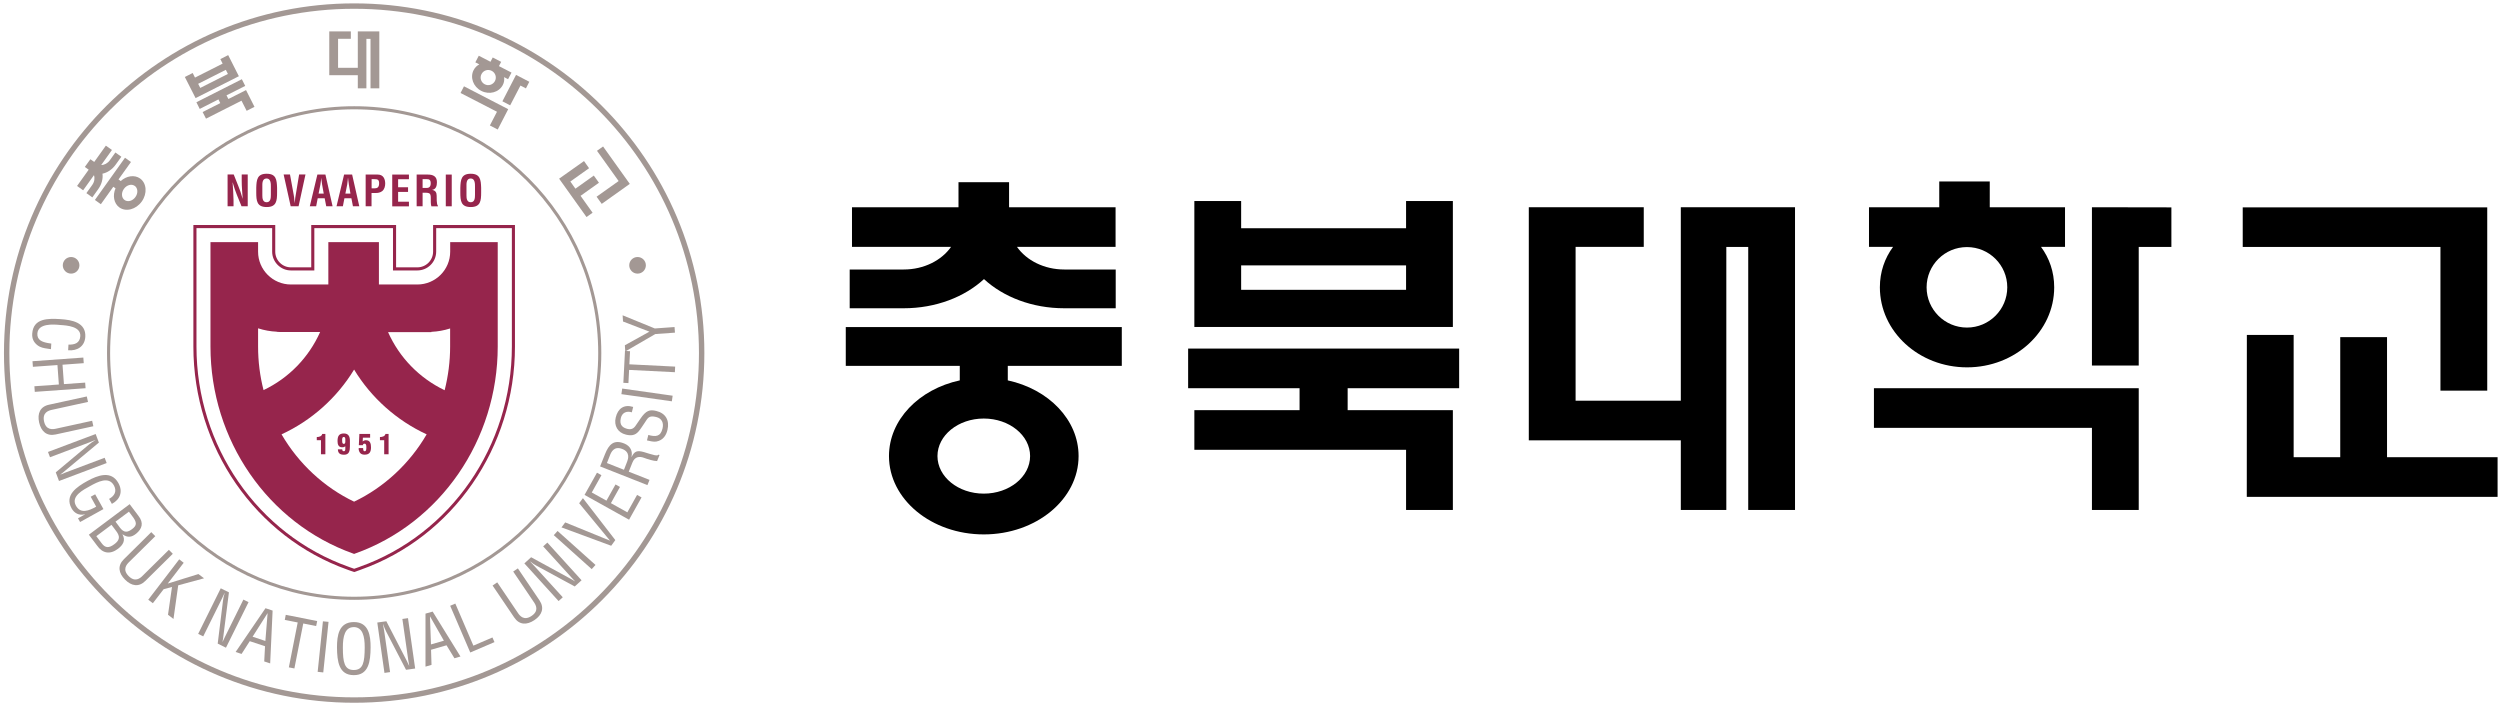 <svg width="832" height="235" viewBox="0 0 832 235" fill="none" xmlns="http://www.w3.org/2000/svg">
<g clip-path="url(#clip0_3101_580)">
<path d="M559.374 68.969V133.354H524.358V82.16H547.042V68.969H508.785V146.545H559.374V169.715H574.519V82.183H581.81V169.715H597.383V69.014V68.969H559.374Z" fill="black"/>
<path d="M794.404 152.163V112.206H778.831V152.163H763.326V111.465H747.753L747.73 165.355H831.197V152.163H794.404Z" fill="black"/>
<path d="M812.18 130.005H827.753V69.014H746.379V82.183H812.18V130.005Z" fill="black"/>
<path d="M485.606 129.198V116.006H395.41V129.198H432.497V136.501H397.481V149.693H467.94V169.716H483.513V136.501H448.497V129.198H485.606Z" fill="black"/>
<path d="M483.513 108.298V108.814H397.48V66.902H413.053V75.959H467.94V66.902H483.513V108.298ZM467.94 88.319H413.053V96.454H467.94V88.319Z" fill="black"/>
<path d="M722.637 69.014L696.195 68.969V121.645H711.768V82.183H722.637V69.014Z" fill="black"/>
<path d="M623.645 129.197V142.389H696.197V169.716H711.77V129.197H623.645Z" fill="black"/>
<path d="M687.216 68.969H662.192V60.385H645.382V68.969H622V82.161H630.011C627.243 85.914 625.623 90.454 625.623 95.622C625.623 110.342 638.608 122.253 654.631 122.253C670.653 122.253 683.638 110.32 683.638 95.622C683.638 90.454 682.018 85.914 679.25 82.161H687.239V68.969H687.216ZM654.608 109.016C647.204 109.016 641.173 103.016 641.173 95.622C641.173 88.229 647.182 82.228 654.608 82.228C662.034 82.228 668.02 88.229 668.02 95.622C668.02 103.016 662.012 109.016 654.608 109.016Z" fill="black"/>
<path d="M354.205 89.69C347.476 89.69 341.602 86.656 338.452 82.162H371.263V68.97H335.819V60.633H318.986V68.97H283.542V82.162H316.511C313.36 86.656 307.487 89.69 300.758 89.69H282.777V102.59H300.758C311.447 102.59 321.011 98.837 327.47 92.882C333.929 98.837 343.493 102.59 354.182 102.59H371.308V89.69H354.182H354.205Z" fill="black"/>
<path d="M373.333 121.76V108.838H281.473V121.76H319.414V126.592C305.867 129.513 295.853 139.671 295.853 151.784C295.853 166.189 309.985 177.852 327.403 177.852C344.821 177.852 358.953 166.189 358.953 151.784C358.953 139.671 348.939 129.513 335.392 126.592V121.76H373.311H373.333ZM342.818 151.784C342.818 158.683 335.909 164.279 327.403 164.279C318.897 164.279 311.988 158.683 311.988 151.784C311.988 144.885 318.897 139.289 327.403 139.289C335.909 139.289 342.818 144.885 342.818 151.784Z" fill="black"/>
<path d="M2.219 117.49C2.219 53.711 54 2.023 117.866 2.023C181.732 2.023 233.513 53.711 233.513 117.49C233.513 181.268 181.732 232.978 117.866 232.978C54 232.978 2.219 181.29 2.219 117.49Z" stroke="#A39894" stroke-width="1.8"/>
<path d="M36.133 117.489C36.133 72.408 72.724 35.867 117.867 35.867C163.01 35.867 199.601 72.408 199.601 117.489C199.601 162.57 163.01 199.111 117.867 199.111C72.724 199.111 36.133 162.57 36.133 117.489Z" stroke="#A39894" stroke-width="1.03"/>
<path d="M144.647 75.398V83.736C144.647 85.264 144.04 86.725 142.959 87.803C141.879 88.882 140.417 89.489 138.886 89.489H131.302V75.398H104.095V89.489H96.827C95.296 89.489 93.856 88.882 92.776 87.803C91.696 86.725 91.088 85.287 91.088 83.736V75.398H64.871V115.333C64.871 148.638 85.35 178.28 115.842 189.112L116.135 189.224L117.868 189.831L119.6 189.224L119.893 189.112C150.386 178.28 170.864 148.638 170.864 115.333V75.398H144.647Z" stroke="#96254C" stroke-width="1.03"/>
<path d="M149.823 80.59V83.758C149.823 89.804 144.917 94.68 138.886 94.68H126.104V80.59H109.271V94.68H96.826C90.795 94.68 85.89 89.781 85.89 83.758V80.59H70.047V115.333C70.047 146.436 89.153 174.122 117.553 184.235L117.845 184.348L118.138 184.235C146.56 174.145 165.643 146.458 165.643 115.333V80.59H149.801H149.823ZM87.712 129.851C86.497 125.131 85.89 120.232 85.89 115.333V109.265C87.915 109.917 90.008 110.299 92.123 110.389V110.434L92.978 110.479H106.548C102.745 118.996 96.129 125.805 87.712 129.828V129.851ZM117.845 166.954C107.898 162.212 99.369 154.301 93.698 144.548C103.645 139.963 112.152 132.39 117.845 122.996C123.539 132.39 132.045 139.963 141.992 144.548C136.321 154.301 127.792 162.212 117.845 166.954ZM149.801 115.356C149.801 120.255 149.17 125.131 147.978 129.873C139.561 125.828 132.923 119.019 129.142 110.524H143.567V110.434C145.682 110.344 147.753 109.962 149.801 109.31V115.378V115.356Z" fill="#96254C"/>
<path d="M80.464 58.072H82.444V68.635H80.374L78.844 64.882C78.326 63.623 77.899 62.342 77.426 60.679H77.404C77.471 61.556 77.561 62.612 77.606 63.691C77.674 64.747 77.719 65.803 77.719 66.657V68.635H75.738V58.072H77.786L79.316 61.915C79.834 63.129 80.239 64.387 80.734 66.118H80.757C80.689 65.151 80.622 64.14 80.554 63.129C80.487 62.117 80.442 61.106 80.442 60.162V58.095L80.464 58.072Z" fill="#96254C"/>
<path d="M85.281 62.521C85.371 59.824 85.574 57.824 88.747 57.824C91.92 57.824 92.122 59.824 92.212 62.521V64.027C92.212 66.858 92.01 68.903 88.747 68.903C85.484 68.903 85.281 66.858 85.281 64.027V62.521ZM87.307 65.016C87.307 65.892 87.374 67.308 88.724 67.308C90.075 67.308 90.142 65.87 90.142 64.836V62.117C90.142 61.263 90.187 59.397 88.724 59.397C87.172 59.397 87.307 61.24 87.307 62.049V64.993V65.016Z" fill="#96254C"/>
<path d="M99.548 58.072H101.663L99.368 68.635H96.735L94.394 58.072H96.51L97.748 64.859C97.86 65.443 97.928 66.05 97.973 66.657C97.995 66.949 98.063 67.241 98.063 67.533H98.085C98.085 67.241 98.153 66.949 98.175 66.657C98.22 66.05 98.31 65.443 98.423 64.859L99.548 58.072Z" fill="#96254C"/>
<path d="M103.102 68.656L105.622 58.094H108.3L110.685 68.656H108.57L108.052 65.982H105.735L105.217 68.656H103.102ZM106.05 64.431H107.737L107.197 61.42C107.107 60.925 107.062 60.453 106.995 59.959C106.995 59.712 106.95 59.465 106.927 59.262H106.905C106.882 59.487 106.86 59.734 106.837 59.959C106.77 60.453 106.725 60.925 106.635 61.42L106.027 64.431H106.05Z" fill="#96254C"/>
<path d="M111.992 68.656L114.513 58.094H117.191L119.576 68.656H117.461L116.943 65.982H114.625L114.108 68.656H111.992ZM114.94 64.431H116.628L116.11 61.42C116.02 60.925 115.975 60.453 115.908 59.959C115.908 59.712 115.863 59.465 115.84 59.262H115.795C115.773 59.487 115.75 59.734 115.728 59.959C115.66 60.453 115.638 60.925 115.548 61.42L114.94 64.431Z" fill="#96254C"/>
<path d="M121.69 68.656V58.094H125.719C127.609 58.094 128.194 59.622 128.194 61.083C128.194 61.982 127.947 62.993 127.204 63.6C126.574 64.094 125.741 64.251 124.976 64.229H123.648V68.656H121.668H121.69ZM123.671 62.678H124.728C125.584 62.678 126.169 62.296 126.169 61.015C126.169 59.802 125.696 59.622 124.571 59.622H123.671V62.678Z" fill="#96254C"/>
<path d="M130.535 68.656V58.094H136.094V59.644H132.493V62.319H135.801V63.869H132.493V67.128H136.094V68.678H130.535V68.656Z" fill="#96254C"/>
<path d="M140.64 64.094V68.656H138.66V58.094H142.396C144.106 58.094 145.411 58.678 145.411 60.633C145.411 61.802 145.119 63.015 143.791 63.195C144.961 63.375 145.321 64.117 145.321 65.128C145.321 65.577 145.254 68.162 145.749 68.476V68.678H143.566C143.318 68.004 143.363 66.701 143.363 66.004C143.363 65.353 143.363 64.476 142.688 64.274C142.171 64.117 141.586 64.139 141.023 64.139H140.663L140.64 64.094ZM140.64 62.543H142.193C142.846 62.498 143.341 62.072 143.341 61.015C143.341 59.824 142.846 59.644 142.103 59.622H140.64V62.543Z" fill="#96254C"/>
<path d="M148.359 68.656V58.094H150.34V68.656H148.359Z" fill="#96254C"/>
<path d="M153.195 62.521C153.285 59.824 153.488 57.824 156.661 57.824C159.834 57.824 160.036 59.824 160.127 62.521V64.027C160.127 66.858 159.924 68.903 156.661 68.903C153.398 68.903 153.195 66.858 153.195 64.027V62.521ZM155.243 65.016C155.243 65.892 155.311 67.308 156.661 67.308C158.011 67.308 158.079 65.87 158.079 64.836V62.117C158.079 61.263 158.124 59.397 156.661 59.397C155.108 59.397 155.243 61.24 155.243 62.049V64.993V65.016Z" fill="#96254C"/>
<path d="M106.817 146.504H105.422V145.448C106.165 145.448 107.087 145.223 107.245 144.414H108.28V151.178H106.817V146.527V146.504Z" fill="#96254C"/>
<path d="M113.907 149.537C113.907 149.897 113.997 150.166 114.425 150.166C115.01 150.166 114.92 149.38 114.92 148.975V148.526C114.56 148.795 114.335 148.863 113.862 148.863C112.602 148.863 112.332 147.829 112.332 146.795C112.332 145.245 112.737 144.256 114.447 144.256C116 144.256 116.45 145.312 116.45 146.683V148.503C116.45 149.942 116.27 151.335 114.537 151.335C113.232 151.335 112.49 150.93 112.445 149.537H113.907ZM113.885 146.638C113.885 147.065 113.84 147.717 114.425 147.717C114.987 147.717 114.92 147.065 114.92 146.683C114.92 146.256 115.032 145.424 114.402 145.424C113.817 145.424 113.862 146.278 113.862 146.638H113.885Z" fill="#96254C"/>
<path d="M119.42 148.167L119.6 144.414H123.178V145.65H120.77L120.703 146.931C121.04 146.639 121.355 146.504 121.783 146.504C123.223 146.504 123.471 147.718 123.471 148.886C123.471 150.392 122.976 151.313 121.355 151.313C120.163 151.313 119.6 150.751 119.375 149.628V149.111H120.838C120.883 149.448 120.793 150.1 121.31 150.167C121.918 150.235 121.918 149.381 121.918 149.021C121.918 148.594 121.985 147.65 121.31 147.65C120.995 147.65 120.793 147.83 120.77 148.167H119.42Z" fill="#96254C"/>
<path d="M127.859 146.504H126.441V145.448C127.207 145.448 128.107 145.223 128.287 144.414H129.322V151.178H127.859V146.527V146.504Z" fill="#96254C"/>
<path d="M22.809 114.681C24.812 114.748 26.567 114.209 26.724 111.871C26.927 108.635 22.291 108.298 20.063 108.163C17.768 107.916 12.659 107.557 12.434 110.995C12.3 113.22 14.1 113.804 15.923 114.164C16.305 114.231 16.688 114.276 17.07 114.343L16.958 116.209C16.62 116.141 16.26 116.119 15.923 116.051C14.55 115.849 13.515 115.714 12.389 114.838C11.219 113.894 10.612 112.68 10.724 111.04C11.062 105.826 16.103 105.961 20.131 106.208C23.934 106.455 28.682 107.309 28.39 112.119C28.187 115.31 25.689 116.838 22.674 116.568L22.786 114.703L22.809 114.681Z" fill="#A39894"/>
<path d="M10.835 120.21L27.735 118.996L27.87 120.861L20.804 121.378L21.277 127.828L28.343 127.334L28.478 129.199L11.578 130.412L11.443 128.547L19.589 127.963L19.116 121.491L10.947 122.075L10.812 120.21H10.835Z" fill="#A39894"/>
<path d="M28.885 131.939L29.29 133.76L17.386 136.367C16.081 136.636 14.033 137.31 14.663 140.254C15.315 143.176 17.453 142.951 18.759 142.637L30.663 140.03L31.068 141.85L18.511 144.592C15.563 145.243 13.695 143.58 13.02 140.592C12.367 137.603 13.358 135.31 16.328 134.681L28.885 131.939Z" fill="#A39894"/>
<path d="M34.827 152.346L35.502 154.099L19.637 160.077L18.557 157.2L29.561 147.986C30.191 147.469 30.821 146.997 31.721 146.481V146.436C30.911 146.75 30.101 147.087 29.291 147.402L16.644 152.166L15.969 150.413L31.834 144.436L32.914 147.29L21.64 156.683C21.235 157.065 20.785 157.402 20.11 157.897V157.942C20.695 157.695 21.28 157.447 21.887 157.223L34.827 152.346Z" fill="#A39894"/>
<path d="M26.657 173.739L25.959 172.481L28.277 171.2V171.155C26.342 171.649 24.721 170.818 23.821 169.177C21.391 164.773 25.577 162.008 29.065 160.076C32.53 158.165 37.009 156.48 39.394 160.75C40.969 163.559 40.024 166.211 37.234 167.694L36.311 166.031C38.111 165.02 38.944 163.536 37.954 161.626C36.221 158.368 32.485 160.368 29.942 161.784C27.692 163.02 23.686 165.087 25.172 168.099C26.724 171.222 29.672 169.941 32.013 168.615L30.19 165.312L31.675 164.503L34.421 169.424L26.679 173.717L26.657 173.739Z" fill="#A39894"/>
<path d="M29.582 177.943L43.152 167.785L46.055 171.65C47.968 174.055 47.248 176.033 45.29 177.628C43.827 178.797 42.522 179.022 40.789 177.831H40.744C41.869 179.808 40.969 181.314 39.326 182.595C36.648 184.64 34.128 184.213 32.282 181.539L29.582 177.965V177.943ZM33.835 180.797C35.028 182.438 36.288 182.438 38.044 181.112C40.744 179.134 39.259 177.516 38.111 175.988L37.098 174.662L32.057 178.437L33.835 180.797ZM38.449 173.628L39.461 174.977C40.744 176.864 41.869 177.696 43.94 176.1C45.627 174.842 45.65 173.853 43.895 171.606L42.904 170.28L38.449 173.606V173.628Z" fill="#A39894"/>
<path d="M50.352 177.11L51.679 178.436L43.015 186.998C42.048 187.92 40.697 189.583 42.813 191.718C44.928 193.853 46.616 192.504 47.539 191.538L56.203 182.976L57.508 184.302L48.371 193.336C46.211 195.471 43.758 195.066 41.598 192.886C39.437 190.707 39.055 188.257 41.215 186.122L50.352 177.088V177.11Z" fill="#A39894"/>
<path d="M49.34 199.583L59.647 186.145L61.132 187.291L55.843 194.19H55.889L66.038 191.044L67.906 192.459L59.309 194.797L57.734 205.988L55.911 204.595L57.239 195.336L54.448 196.1L50.87 200.752L49.362 199.606L49.34 199.583Z" fill="#A39894"/>
<path d="M81.027 199.561L82.715 200.392L75.198 215.561L72.453 214.191L74.208 199.943C74.298 199.134 74.456 198.347 74.771 197.381H74.726C74.366 198.145 74.006 198.931 73.623 199.695L67.637 211.786L65.949 210.954L73.466 195.785L76.189 197.134L74.343 211.674C74.298 212.235 74.208 212.775 74.051 213.584H74.096C74.343 213.044 74.613 212.438 74.906 211.876L81.027 199.493V199.561Z" fill="#A39894"/>
<path d="M88.361 202.416L90.724 203.203L89.913 220.776L87.933 220.125L88.203 215.068L83.117 213.383L80.394 217.63L78.414 216.979L88.338 202.438L88.361 202.416ZM89.081 204.079H89.036L84.062 211.9L88.316 213.315L89.058 204.079H89.081Z" fill="#A39894"/>
<path d="M95.115 204.617L105.557 206.685L105.219 208.348L100.921 207.494L97.973 222.461L96.128 222.101L99.076 207.157L94.777 206.303L95.092 204.64L95.115 204.617Z" fill="#A39894"/>
<path d="M105.715 223.608L107.47 206.775L109.338 206.955L107.583 223.787L105.715 223.585V223.608Z" fill="#A39894"/>
<path d="M117.797 207.023C122.748 207.023 123.355 211.585 123.333 215.473C123.31 220.17 122.68 224.71 117.729 224.687C112.779 224.687 112.193 220.148 112.148 215.451C112.148 211.563 112.734 207.023 117.774 207.023H117.797ZM117.707 208.709C114.826 208.709 114.084 211.743 114.106 215.496C114.106 220.395 114.624 222.979 117.729 222.979C120.857 222.979 121.353 220.395 121.375 215.496C121.398 211.72 120.677 208.709 117.684 208.686L117.707 208.709Z" fill="#A39894"/>
<path d="M133.934 205.988L135.779 205.719L138.165 222.484L135.127 222.911L128.511 210.168C128.15 209.449 127.835 208.708 127.52 207.741H127.475C127.61 208.595 127.768 209.472 127.903 210.303L129.816 223.675L127.948 223.944L125.562 207.179L128.578 206.753L135.307 219.787C135.577 220.281 135.802 220.798 136.139 221.54H136.184C136.072 220.933 135.959 220.281 135.869 219.674L133.911 205.988H133.934Z" fill="#A39894"/>
<path d="M141.605 204.213L143.991 203.539L153.24 218.484L151.237 219.068L148.604 214.753L143.451 216.236L143.608 221.27L141.605 221.855V204.258V204.213ZM143.136 205.18H143.091L143.428 214.461L147.727 213.225L143.136 205.18Z" fill="#A39894"/>
<path d="M156.504 217.158L149.82 201.607L151.531 200.865L157.539 214.866L163.885 212.147L164.56 213.697L156.481 217.158H156.504Z" fill="#A39894"/>
<path d="M163.93 194.864L165.482 193.808L172.301 203.899C173.021 205.022 174.416 206.663 176.914 204.977C179.412 203.292 178.4 201.404 177.612 200.303L170.793 190.212L172.346 189.156L179.547 199.808C181.235 202.325 180.402 204.663 177.86 206.371C175.317 208.079 172.819 208.011 171.131 205.494L163.93 194.864Z" fill="#A39894"/>
<path d="M180.764 181.831L182.159 180.572L193.546 193.112L191.273 195.18L178.649 188.325C177.928 187.943 177.253 187.516 176.466 186.865H176.421C177.006 187.516 177.636 188.146 178.198 188.775L187.29 198.775L185.895 200.034L174.508 187.494L176.758 185.449L189.653 192.483C190.148 192.73 190.643 193.022 191.341 193.472V193.427C190.936 192.977 190.486 192.528 190.058 192.056L180.764 181.831Z" fill="#A39894"/>
<path d="M196.922 189.404L184.297 178.1L185.557 176.707L198.182 188.011L196.922 189.404Z" fill="#A39894"/>
<path d="M192.759 167.448L193.997 165.785L204.776 179.741L203.404 181.629L186.863 175.516L188.101 173.853L202.976 179.921H202.999L192.759 167.493V167.448Z" fill="#A39894"/>
<path d="M209.343 172.954L194.535 164.706L198.676 157.312L200.161 158.144L196.943 163.897L201.826 166.616L204.842 161.223L206.327 162.054L203.312 167.448L208.78 170.504L212.021 164.706L213.506 165.538L209.343 172.976V172.954Z" fill="#A39894"/>
<path d="M216.161 159.716L215.464 161.447L199.711 155.222L201.331 151.176C202.636 147.873 204.324 146.12 207.925 147.671C209.748 148.48 210.625 150.12 210.153 152.053H210.198C211.188 150.098 212.043 149.85 214.248 150.435C215.441 150.839 216.656 151.176 217.894 151.491C218.209 151.536 218.952 151.693 219.132 151.289L219.492 151.424L218.682 153.446C217.511 153.446 215.509 152.817 214.451 152.412C212.876 151.783 211.278 151.896 210.468 153.941L209.253 156.974L216.184 159.716H216.161ZM207.655 156.345L208.735 153.581C209.05 152.749 209.815 150.435 207.047 149.401C204.324 148.367 203.402 150.457 202.951 151.648L201.984 154.098L207.655 156.345Z" fill="#A39894"/>
<path d="M210.268 137.221C208.58 136.682 207.072 137.289 206.622 139.086C205.97 141.738 207.59 142.435 208.85 142.75C209.998 143.019 210.83 142.682 211.483 141.738C212.023 140.952 212.563 140.165 213.103 139.379C215.016 136.547 216.254 136.232 218.437 136.772C221.565 137.536 222.892 139.94 222.127 143.087C221.745 144.705 220.8 146.525 218.414 146.952C217.514 147.109 216.209 146.772 215.309 146.57L215.759 144.75C218.167 145.424 219.832 145.356 220.485 142.615C220.935 140.772 220.304 139.244 218.369 138.772C215.871 138.165 215.601 139.154 214.566 140.682C214.003 141.491 213.171 142.839 212.496 143.604C211.325 144.974 209.908 145.042 208.287 144.637C205.564 143.986 204.259 141.626 204.912 138.952C205.632 135.94 207.657 134.479 210.718 135.423L210.268 137.244V137.221Z" fill="#A39894"/>
<path d="M223.589 133.558L206.801 131.176L207.071 129.311L223.859 131.693L223.589 133.558Z" fill="#A39894"/>
<path d="M207.452 127.423L207.992 116.793L209.68 116.883L209.455 121.243L224.69 122.007L224.6 123.872L209.365 123.108L209.14 127.49L207.43 127.4L207.452 127.423Z" fill="#A39894"/>
<path d="M216.096 110.366L207.342 106.995L207.207 104.928L217.919 109.31L224.49 108.838L224.625 110.703L218.076 111.175L208.085 116.973L207.95 114.906L216.141 110.366H216.096Z" fill="#A39894"/>
<path d="M23.663 91.062C25.193 91.062 26.43 89.826 26.43 88.297C26.43 86.769 25.193 85.533 23.663 85.533C22.132 85.533 20.895 86.769 20.895 88.297C20.895 89.826 22.132 91.062 23.663 91.062Z" fill="#A39894"/>
<path d="M212.178 91.062C213.708 91.062 214.946 89.826 214.946 88.297C214.946 86.769 213.708 85.533 212.178 85.533C210.648 85.533 209.41 86.769 209.41 88.297C209.41 89.826 210.648 91.062 212.178 91.062Z" fill="#A39894"/>
<path d="M36.559 53.329C35.816 54.362 34.714 54.924 33.678 54.924L37.257 49.913L35.231 48.475L31.36 53.891L30.078 52.992L28.233 55.554L29.515 56.475L25.645 61.891L27.67 63.329L31.27 58.295C31.608 59.262 31.451 60.498 30.708 61.531L28.75 64.273L30.73 65.689L32.688 62.947C33.858 61.307 34.331 59.441 34.106 57.801C35.726 57.464 37.346 56.408 38.517 54.767L40.385 52.16L38.404 50.744L36.536 53.351L36.559 53.329Z" fill="#A39894"/>
<path d="M43.581 53.914L41.6 52.498L31.586 66.544L33.566 67.96L37.707 62.161L38.45 62.678C37.414 65.06 37.887 67.712 39.732 69.038C41.938 70.611 45.268 69.712 47.181 67.061C49.071 64.409 48.824 60.97 46.618 59.397C44.773 58.094 42.118 58.498 40.182 60.251L39.44 59.712L43.581 53.914ZM44.841 61.847C45.898 62.611 46.011 64.274 45.066 65.577C44.143 66.881 42.523 67.33 41.465 66.566C40.407 65.825 40.295 64.139 41.24 62.858C42.163 61.555 43.783 61.105 44.841 61.869V61.847Z" fill="#A39894"/>
<path d="M119.079 10.451V22.564H112.508V12.923H116.761V10.451H109.582V25.036H119.079V29.396H121.937V12.923L123.309 12.946V29.396H126.235V10.474V10.451H119.079Z" fill="#A39894"/>
<path d="M81.611 28.588L80.486 26.363L65.363 34.027L66.466 36.251L72.7 33.083L73.307 34.319L67.434 37.285L68.559 39.487L80.373 33.51L82.084 36.881L84.694 35.555L81.881 29.981L76.008 32.948L75.377 31.734L81.611 28.588Z" fill="#A39894"/>
<path d="M79.474 25.262L79.519 25.351L65.094 32.655L65.049 32.565L61.516 25.621L64.126 24.295L64.891 25.823L74.095 21.171L73.33 19.666L75.941 18.34L79.451 25.284L79.474 25.262ZM75.153 23.239L65.949 27.891L66.647 29.262L75.851 24.61L75.153 23.239Z" fill="#A39894"/>
<path d="M176.152 27.216L171.741 24.924L167.195 33.711L169.783 35.059L173.204 28.475L175.027 29.418L176.152 27.216Z" fill="#A39894"/>
<path d="M154.413 28.721L153.266 30.945L165.395 37.193L163.032 41.755L165.643 43.103L169.131 36.339L154.413 28.721Z" fill="#A39894"/>
<path d="M170.233 24.159L166.048 22.002L166.79 20.586L163.977 19.125L163.235 20.564L159.341 18.541L158.194 20.743L159.521 21.44C158.734 21.822 158.081 22.451 157.631 23.305C156.348 25.755 157.496 28.879 160.174 30.249C162.852 31.62 166.048 30.744 167.33 28.294C167.78 27.44 167.893 26.541 167.758 25.665L169.086 26.362L170.233 24.159ZM161.322 28.047C160.084 27.418 159.589 25.89 160.242 24.654C160.872 23.418 162.402 22.923 163.64 23.575C164.877 24.204 165.372 25.732 164.72 26.968C164.067 28.204 162.559 28.699 161.322 28.047Z" fill="#A39894"/>
<path d="M193.208 65.173L199.329 60.813L197.619 58.431L191.498 62.791L189.81 60.409L196.043 55.982L194.356 53.6L186.074 59.465L195.188 72.23L197.214 70.791L193.208 65.173Z" fill="#A39894"/>
<path d="M198.543 65.466L200.253 67.848L209.592 61.196L200.703 48.746L198.678 50.184L205.879 60.252L198.543 65.466Z" fill="#A39894"/>
</g>
<defs>
<clipPath id="clip0_3101_580">
<rect width="831" height="235" fill="white" transform="translate(0.195)"/>
</clipPath>
</defs>
</svg>
